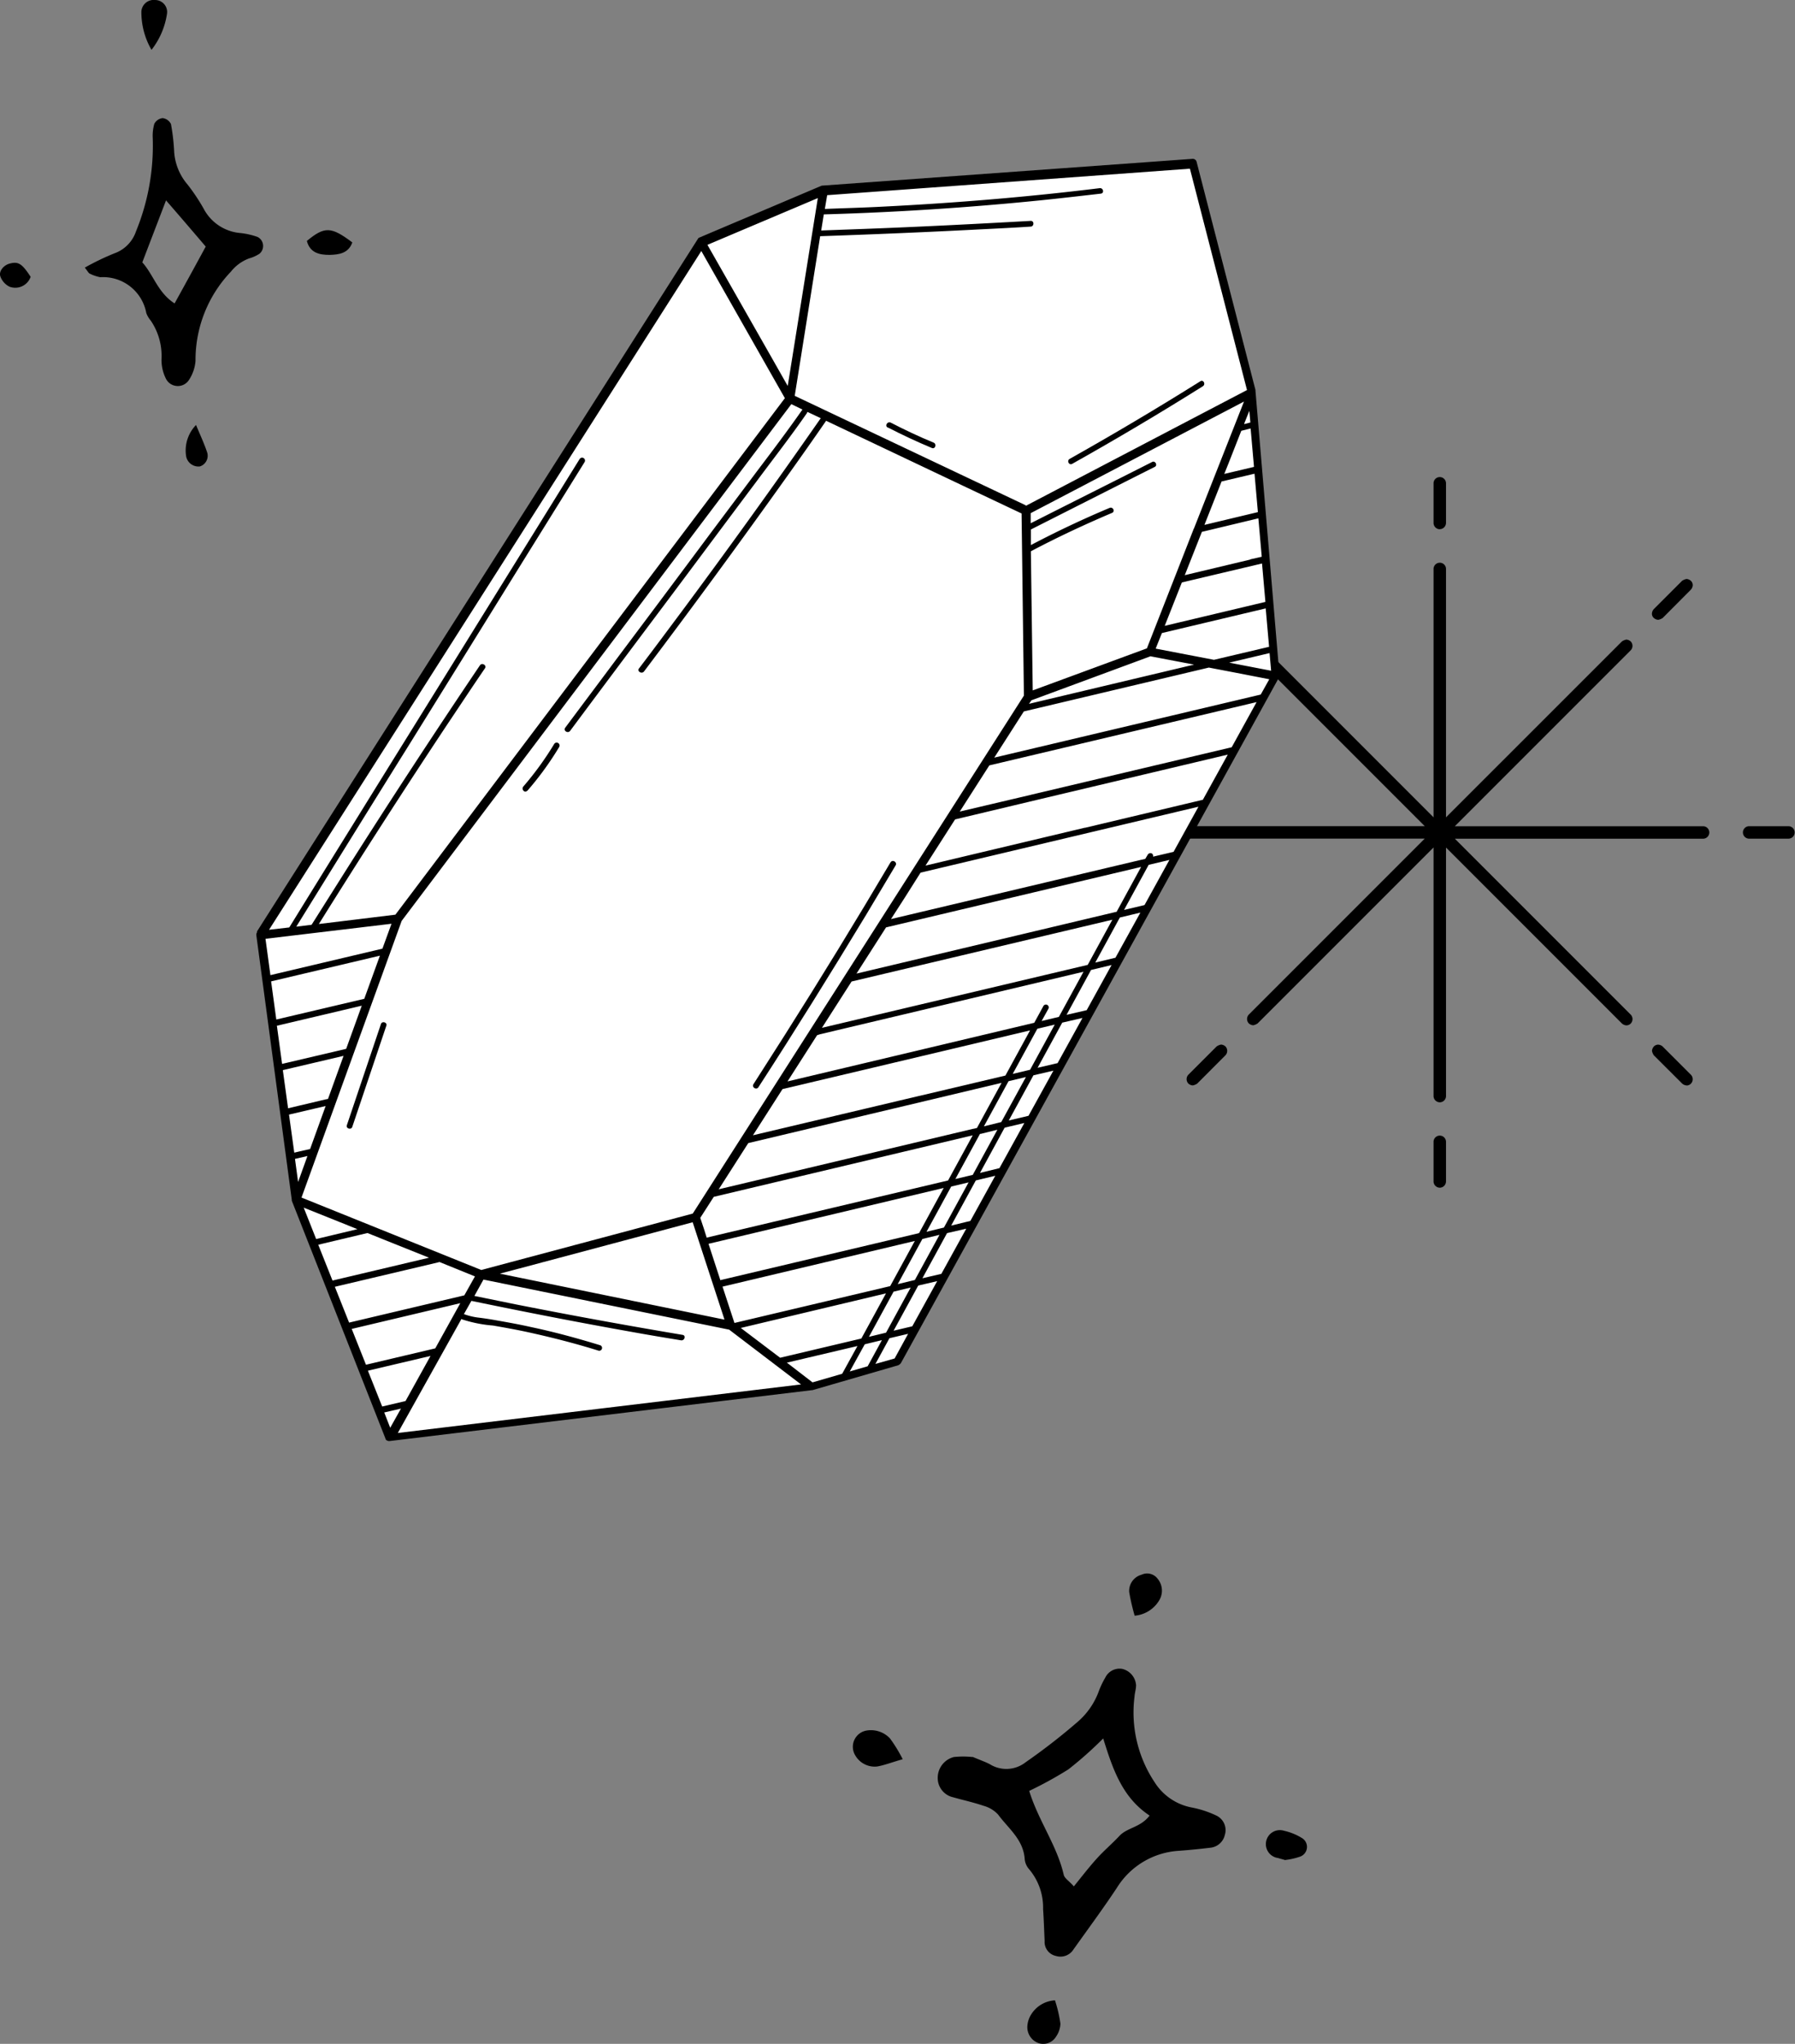 <svg xmlns="http://www.w3.org/2000/svg" width="96.15" height="109.449" viewBox="0 0 96.15 109.449">
  <rect x="0" y="0" width="96.15" height="109.449" fill="#808080" stroke="none"/>
  <g id="レイヤー_1" data-name="レイヤー 1" transform="translate(0 0)">
    <g id="グループ_1969" data-name="グループ 1969" transform="translate(0 0.001)">
      <g id="グループ_1964" data-name="グループ 1964" transform="translate(45.67 84.264)">
        <path id="パス_14512" data-name="パス 14512" d="M38.012,69.013c.459.195.709.278.931.4a1.671,1.671,0,0,0,1.9-.111,32.95,32.95,0,0,0,2.808-2.182,3.949,3.949,0,0,0,1.126-1.654,4.551,4.551,0,0,1,.334-.695.849.849,0,0,1,.9-.473.965.965,0,0,1,.751.876c0,.208-.069.4-.083.612a6.739,6.739,0,0,0,1.07,4.573,3.011,3.011,0,0,0,1.988,1.362,5.442,5.442,0,0,1,1.32.431.862.862,0,0,1,.459,1.042.886.886,0,0,1-.764.681c-.57.069-1.126.125-1.7.167a4.2,4.2,0,0,0-3.322,1.988c-.737,1.112-1.543,2.2-2.321,3.294a.825.825,0,0,1-.945.347.767.767,0,0,1-.6-.806c-.028-.57-.042-1.126-.083-1.7a3.177,3.177,0,0,0-.751-2.14.953.953,0,0,1-.236-.57c-.083-1.029-.876-1.612-1.418-2.349a1.639,1.639,0,0,0-.778-.473c-.528-.181-1.1-.306-1.64-.459a1.052,1.052,0,0,1-.82-1,1.149,1.149,0,0,1,.862-1.154,4.715,4.715,0,0,1,1,0ZM45,68.026a20.271,20.271,0,0,1-1.862,1.654,20.8,20.8,0,0,1-2.1,1.154c.5,1.612,1.487,2.919,1.849,4.489.042.195.306.347.542.625.459-.57.834-1.056,1.237-1.5.375-.417.82-.792,1.209-1.209.417-.445,1.126-.445,1.612-1.084-1.445-.959-1.96-2.432-2.488-4.142Z" transform="translate(-31.578 -59.195)"/>
        <path id="パス_14513" data-name="パス 14513" d="M35.542,68.214c-.584.167-.973.32-1.362.389a1.2,1.2,0,0,1-1.181-.6.883.883,0,0,1,.584-1.32,1.4,1.4,0,0,1,1.279.417,7.786,7.786,0,0,1,.681,1.112Z" transform="translate(-32.86 -58.272)"/>
        <path id="パス_14514" data-name="パス 14514" d="M41.075,77.07a7.244,7.244,0,0,1,.292,1.251,1.3,1.3,0,0,1-.236.695.8.8,0,0,1-.931.347.906.906,0,0,1-.6-.959,1.325,1.325,0,0,1,.195-.57A1.605,1.605,0,0,1,41.075,77.07Z" transform="translate(-30.235 -54.216)"/>
        <path id="パス_14515" data-name="パス 14515" d="M43.813,62.883a11.443,11.443,0,0,1-.292-1.265.9.9,0,0,1,.667-.931.7.7,0,0,1,.848.208,1,1,0,0,1,.1,1.154,1.7,1.7,0,0,1-1.32.834Z" transform="translate(-28.705 -60.627)"/>
        <path id="パス_14516" data-name="パス 14516" d="M49.791,72.1c-.25-.07-.306-.083-.347-.1a.75.75,0,1,1,.32-1.459,3.137,3.137,0,0,1,.973.4.552.552,0,0,1-.125.987,3.709,3.709,0,0,1-.82.181Z" transform="translate(-26.65 -56.767)"/>
      </g>
      <g id="グループ_1965" data-name="グループ 1965" transform="translate(58.081 25.532)">
        <path id="パス_14517" data-name="パス 14517" d="M42.124,32.5a.334.334,0,0,1,0-.667h2.14a.334.334,0,1,1,0,.667Z" transform="translate(-41.79 -13.122)"/>
        <path id="パス_14518" data-name="パス 14518" d="M67.494,32.5a.334.334,0,0,1,0-.667h2.14a.334.334,0,0,1,0,.667Z" transform="translate(-31.899 -13.122)"/>
        <path id="パス_14519" data-name="パス 14519" d="M59.545,50.579a.338.338,0,0,1-.334-.334V36.931l-9.423,9.423a.657.657,0,0,1-.236.1.394.394,0,0,1-.236-.1.344.344,0,0,1,0-.473l9.423-9.423H45.424a.334.334,0,0,1,0-.667H58.739l-9.423-9.423a.344.344,0,0,1,0-.473.326.326,0,0,1,.236-.1.394.394,0,0,1,.236.1l9.423,9.423V22a.334.334,0,0,1,.667,0V35.319L69.3,25.9a.657.657,0,0,1,.236-.1.394.394,0,0,1,.236.1.344.344,0,0,1,0,.473l-9.423,9.423H73.666a.334.334,0,0,1,0,.667H60.351l9.423,9.423a.344.344,0,0,1,0,.473.326.326,0,0,1-.236.1.394.394,0,0,1-.236-.1l-9.423-9.423V50.246a.338.338,0,0,1-.334.334Z" transform="translate(-40.503 -17.083)"/>
        <path id="パス_14520" data-name="パス 14520" d="M55.584,21.178a.338.338,0,0,1-.334-.334V18.7a.334.334,0,0,1,.667,0v2.14a.338.338,0,0,1-.334.334Z" transform="translate(-36.542 -18.37)"/>
        <path id="パス_14521" data-name="パス 14521" d="M55.584,46.548a.338.338,0,0,1-.334-.334v-2.14a.334.334,0,0,1,.667,0v2.14A.338.338,0,0,1,55.584,46.548Z" transform="translate(-36.542 -8.479)"/>
        <path id="パス_14522" data-name="パス 14522" d="M47.578,24.492a.394.394,0,0,1-.236-.1L45.826,22.88a.344.344,0,0,1,0-.473.326.326,0,0,1,.236-.1.394.394,0,0,1,.236.1l1.515,1.515a.344.344,0,0,1,0,.473A.326.326,0,0,1,47.578,24.492Z" transform="translate(-40.253 -16.834)"/>
        <path id="パス_14523" data-name="パス 14523" d="M65.519,42.432a.394.394,0,0,1-.236-.1L63.767,40.82a.657.657,0,0,1-.1-.236.394.394,0,0,1,.1-.236.326.326,0,0,1,.236-.1.394.394,0,0,1,.236.1l1.515,1.515a.344.344,0,0,1,0,.473.326.326,0,0,1-.236.1Z" transform="translate(-33.259 -9.84)"/>
        <path id="パス_14524" data-name="パス 14524" d="M64,24.492a.394.394,0,0,1-.236-.1.3.3,0,0,1-.1-.236.394.394,0,0,1,.1-.236l1.515-1.515a.657.657,0,0,1,.236-.1.394.394,0,0,1,.236.1.325.325,0,0,1,.1.236.394.394,0,0,1-.1.236L64.24,24.395A.657.657,0,0,1,64,24.492Z" transform="translate(-33.259 -16.834)"/>
        <path id="パス_14525" data-name="パス 14525" d="M46.063,42.432a.394.394,0,0,1-.236-.1.344.344,0,0,1,0-.473l1.515-1.515a.657.657,0,0,1,.236-.1.394.394,0,0,1,.236.1.344.344,0,0,1,0,.473L46.3,42.335A.657.657,0,0,1,46.063,42.432Z" transform="translate(-40.253 -9.84)"/>
      </g>
      <g id="グループ_1967" data-name="グループ 1967" transform="translate(13.73 8.505)">
        <path id="パス_14526" data-name="パス 14526" d="M16.962,74.535l22.613-2.724,4.587-1.334L64.426,33.742,63.147,18.523,59.992,6.32,40.186,7.752l-6.519,2.78L10.04,47.6l1.9,14.191Z" transform="translate(-9.818 -6.04)" fill="#fff"/>
        <g id="グループ_1966" data-name="グループ 1966">
          <path id="パス_14527" data-name="パス 14527" d="M9.908,47.567a.2.2,0,0,0-.028.056h0v.069h0l1.9,14.177h0v.042h0L16.8,74.655v.014a.043.043,0,0,0,.014.028h0a.139.139,0,0,0,.069.056.2.2,0,0,0,.1.028h.042l22.613-2.724h.028l4.6-1.334a.388.388,0,0,0,.139-.111L64.669,33.876v-.014a.105.105,0,0,1,.014-.056v-.056h0L63.4,18.546V18.5h0L60.249,6.287a.214.214,0,0,0-.236-.167L40.207,7.552a.186.186,0,0,0-.069.014h0l-6.519,2.766h0a.043.043,0,0,0-.028.014.109.109,0,0,0-.056.056h0L9.922,47.483ZM44.071,70.36l-1.029.292.751-1.376,1-.236ZM34.05,10.721l5.907-2.5L38.345,18.282l-.931-1.64L34.05,10.735Zm21.9,35.72L42.028,49.749l1.584-2.474,13.662-3.238-1.32,2.418Zm-16.275,25.2L38.3,70.583l3.78-.89-.82,1.487-1.584.459Zm-4.726-3.363-12.022-2.46,10.327-2.752,1.7,5.2Zm.89.445,7.769-1.849-1.32,2.418-4.35,1.029-2.113-1.6Zm-.347-.264h0l-.639-1.946,10.3-2.446-1.32,2.418L35.5,68.456Zm-.751-2.279-.639-1.96L46.7,61.229l-1.32,2.418L34.745,66.163ZM34.008,63.9l-.153-.486-.195-.584.723-1.126,13.871-3.294-1.32,2.418L34.022,63.884ZM48.282,58.06,34.648,61.3l1.584-2.474,9.59-2.279L49.8,55.6l-1.32,2.418-.181.042Zm-2.877-1.765-8.923,2.113,1.584-2.474,4.878-1.154,8.381-1.988-1.32,2.418-4.587,1.084ZM60.1,25.912l-2.516,6.421-6.115,2.252-.1-7.45c1.418-.751,2.877-1.432,4.35-2.057.181-.083.042-.347-.139-.264-1.432.6-2.835,1.265-4.211,1.988v-.834c2.2-1.112,4.42-2.238,6.63-3.35.181-.083.028-.361-.139-.264-2.168,1.1-4.336,2.182-6.5,3.28v-.542l11.425-5.976L60.1,25.926Zm-9.229-.82.125,9.771L33.258,62.6,21.93,65.621,12.3,61.743l5.365-14.816,8.965-11.883L38.539,19.255l.6.292s-.014,0-.028.028c-.778,1.112-1.6,2.2-2.418,3.28l-2.5,3.336c-1.654,2.224-3.308,4.434-4.976,6.657-.931,1.251-1.862,2.488-2.794,3.739-.111.153.139.32.264.167,1.654-2.224,3.308-4.434,4.976-6.657s3.308-4.434,4.976-6.657c.917-1.237,1.862-2.446,2.738-3.711a.105.105,0,0,1,.028-.056l.709.334q-3.69,5.3-7.533,10.466c-.737.987-1.459,1.96-2.2,2.933-.125.153.139.32.264.167q3.919-5.191,7.686-10.48c.695-.973,1.39-1.96,2.071-2.947l7.352,3.489,3.113,1.473ZM12.118,60.909l-.167-1.237.667-.153ZM42.473,69.6l.917-.222-.764,1.4-.959.278.806-1.459Zm.222-.4,1.32-2.418.917-.222-1.32,2.418Zm1.543-2.821,1.32-2.418.917-.222-1.32,2.418Zm1.543-2.808,1.32-2.418.931-.222-1.32,2.418-.917.222Zm1.543-2.821,1.32-2.418h.042l.89-.222-1.32,2.418Zm1.529-2.821,1.32-2.418.931-.222L49.783,57.7Zm1.543-2.808,1.32-2.418.931-.222-1.32,2.418Zm1.543-2.821.361-.653a.153.153,0,1,0-.264-.153l-.486.89-9.006,2.14-4.211,1,1.584-2.474L40.068,53l14.121-3.35-1.32,2.418-.931.222Zm-11.758.347,1.584-2.474,13.968-3.308-1.32,2.418L40.179,52.653Zm11.2-17.526,6.393-2.363,2.335.445-8.84,2.1.125-.181ZM38.192,18.935,17.33,46.594l-2.043.25-2.057.25q3.357-5.379,6.852-10.646c.681-1.015,1.348-2.029,2.043-3.044.111-.167-.153-.32-.264-.167q-3.628,5.379-7.1,10.855L12.84,47.136l-.82.1c1.974-3.183,3.947-6.38,5.935-9.562q3.044-4.9,6.088-9.813l3.419-5.5a.156.156,0,0,0-.264-.167c-2.015,3.252-4.045,6.519-6.06,9.771s-4.058,6.532-6.088,9.813q-1.71,2.752-3.405,5.5l-1.084.125L33.716,11.055ZM17.121,47.08l-.486,1.334-6,1.418-.264-1.946,6.755-.806ZM16.5,48.79,15.662,51.1,10.95,52.209l-.278-2.043L16.5,48.79Zm-.973,2.682-.834,2.307-3.433.806-.278-2.043,4.531-1.07Zm-.973,2.682-.834,2.307-.139.028-2,.473L11.3,54.919l3.252-.764Zm-.959,2.682-.834,2.307-.612.139-.236.056L11.631,57.3l1.96-.459Zm1.7,6.6-2.21.528-.667-1.682,2.877,1.154Zm.542.208,3.294,1.32-5.17,1.223-.764-1.918,2.627-.625Zm3.836,1.543,1.918.778-.57,1.015-6.171,1.459-.764-1.918,5.587-1.32Zm1.14,2.2-1.348,2.432-3.711.876-.764-1.918L20.8,67.4ZM19.22,70.208,17.872,72.64l-1.251.292-.764-1.918,3.364-.792Zm-1.584,2.821-.584,1.042-.32-.82.9-.208Zm3.211-4.781a7.072,7.072,0,0,0,1.7.347c.639.111,1.265.222,1.9.361,1.265.278,2.53.6,3.767.987a.152.152,0,0,0,.083-.292c-1.223-.375-2.446-.709-3.7-.973-.612-.139-1.237-.25-1.862-.361-.306-.056-.6-.1-.9-.139A3.464,3.464,0,0,1,21,67.984l.4-.709c2.891.6,5.8,1.167,8.7,1.682.848.153,1.682.292,2.53.431.195.028.278-.264.083-.292-2.974-.5-5.949-1.042-8.9-1.626l-2.252-.459.486-.876,13.162,2.682,3.85,2.933-21.6,2.6,3.391-6.074Zm23.169.625,1.32-2.418,1.015-.236-1.334,2.418Zm1.543-2.808,1.32-2.418,1.029-.236-1.334,2.418-1.015.236ZM47.1,63.244l1.32-2.418,1.042-.25-1.334,2.418Zm1.543-2.821L49.964,58l1.056-.25-1.334,2.418Zm1.543-2.808,1.32-2.418,1.07-.25-1.334,2.418-1.056.25Zm1.543-2.821,1.32-2.418,1.084-.25L52.8,54.544Zm1.543-2.821,1.32-2.418,1.1-.264-1.334,2.418-1.084.25Zm1.543-2.808,1.32-2.418,1.1-.264L55.9,48.9l-1.1.264Zm1.543-2.821,1.32-2.418,1.112-.264-1.334,2.418-1.112.264ZM57.9,43.522a.157.157,0,0,0-.056-.208.172.172,0,0,0-.208.056l-.139.236-.361.083L43.876,46.83l.751-1.167.834-1.32,9.2-2.182,5.685-1.348L59.012,43.23l-1.126.264Zm-3.641-1.584-8.534,2.029,1.584-2.474,4.489-1.07,10.118-2.4-1.334,2.418-6.31,1.5Zm-2.877-1.765-3.822.9L49.144,38.6,63.46,35.211l-1.334,2.418L51.382,40.172Zm-1.974-1.988,1.584-2.474,9.91-2.349,1.306.25,1.932.375-.459.82L49.408,38.185ZM61.987,33.1l2.168-.514.083.945L62,33.1Zm-.806-.153-3.127-.6.334-.834,5.56-1.32.181,2.057-2.947.695ZM58.54,31.124l.917-2.321,4.058-.959.236-.056.181,2.057-5.379,1.279Zm4.573-3.544-3.5.834.917-2.321.125-.028,2.9-.695.181,2.057-.612.139Zm-2.446-1.862.917-2.321,1.765-.417.181,2.057-2.849.681Zm1.056-2.71.25-.625.667-1.7.5-.125.181,2.057-1.584.375Zm1.07-2.7.278-.695.056.625-.32.083Zm-11.7,4.364L38.72,18.81l1.362-8.548c2.919-.1,5.824-.222,8.742-.375.848-.042,1.682-.083,2.53-.139.195,0,.208-.32,0-.306-2.988.167-5.963.32-8.951.431l-2.265.083.139-.862q5.817-.167,11.592-.751c1.084-.111,2.168-.236,3.252-.361.195-.028.125-.32-.069-.292-3.85.473-7.714.792-11.578.987-1.042.056-2.1.083-3.141.125l.125-.737,19.43-1.418L62.946,18.5,51.1,24.7Z" transform="translate(-9.88 -6.119)"/>
          <path id="パス_14528" data-name="パス 14528" d="M20.389,31.2a16.617,16.617,0,0,0,1.71-2.349.156.156,0,0,0-.264-.167,16.722,16.722,0,0,1-1.654,2.279c-.125.153.083.375.208.222Z" transform="translate(-5.879 2.65)"/>
          <path id="パス_14529" data-name="パス 14529" d="M34.244,16.549c.778.4,1.557.764,2.363,1.1.181.069.264-.222.083-.292-.778-.32-1.543-.681-2.293-1.07-.181-.083-.334.167-.167.264Z" transform="translate(-0.414 -2.162)"/>
          <path id="パス_14530" data-name="パス 14530" d="M48.385,14.962c.167-.111.028-.375-.139-.264q-3.461,2.168-7,4.156c-.167.1-.028.361.139.264q3.565-2,7-4.156Z" transform="translate(2.318 -2.785)"/>
          <path id="パス_14531" data-name="パス 14531" d="M36.4,33.225q-2.773,4.691-5.685,9.284c-.556.876-1.112,1.737-1.668,2.613-.111.167.153.334.264.167,1.974-3.044,3.892-6.129,5.768-9.229.528-.89,1.056-1.765,1.584-2.655.1-.167-.167-.334-.264-.167Z" transform="translate(-2.417 4.428)"/>
          <path id="パス_14532" data-name="パス 14532" d="M13.665,44.98c.612-1.807,1.209-3.6,1.821-5.407.069-.181-.236-.278-.292-.083-.612,1.807-1.209,3.6-1.821,5.407-.069.181.236.278.292.083Z" transform="translate(-8.522 6.85)"/>
        </g>
      </g>
      <g id="グループ_1968" data-name="グループ 1968">
        <path id="パス_14533" data-name="パス 14533" d="M3.27,12.556a13.567,13.567,0,0,1,1.584-.764,1.886,1.886,0,0,0,1.154-1.167,12.107,12.107,0,0,0,.9-5,2.351,2.351,0,0,1,.083-.764A.57.57,0,0,1,7.44,4.55a.573.573,0,0,1,.445.32,11.173,11.173,0,0,1,.167,1.39,2.99,2.99,0,0,0,.723,1.849A10.448,10.448,0,0,1,9.636,9.4a2.451,2.451,0,0,0,1.988,1.306,4.058,4.058,0,0,1,.9.208.541.541,0,0,1,.1.9,2.006,2.006,0,0,1-.556.25,2.24,2.24,0,0,0-.973.709A6.845,6.845,0,0,0,9.2,17.545a2.143,2.143,0,0,1-.334,1,.712.712,0,0,1-1.265-.069,2.217,2.217,0,0,1-.222-1.029A3.359,3.359,0,0,0,6.8,15.391a1.333,1.333,0,0,1-.236-.4A2.353,2.353,0,0,0,4.1,13.07a2.127,2.127,0,0,1-.57-.195c-.042-.014-.069-.069-.25-.306Zm3.072-.292c.612.681.834,1.626,1.737,2.21q.876-1.584,1.668-3.044c-.723-.848-1.376-1.612-2.127-2.474-.445,1.167-.848,2.21-1.265,3.308Z" transform="translate(1.273 1.774)"/>
        <path id="パス_14534" data-name="パス 14534" d="M5.992,2.669A4.038,4.038,0,0,1,5.45.612.661.661,0,0,1,6.187,0a.643.643,0,0,1,.639.709,4.108,4.108,0,0,1-.834,1.96Z" transform="translate(2.123 0)"/>
        <path id="パス_14535" data-name="パス 14535" d="M11.83,9.441c.945-.778,1.293-.778,2.432.083-.208.584-.709.653-1.223.667-.542,0-1.042-.111-1.209-.737Z" transform="translate(4.61 3.458)"/>
        <path id="パス_14536" data-name="パス 14536" d="M7.7,16.36c.25.6.459,1.042.612,1.515a.6.6,0,0,1-.4.723A.67.67,0,0,1,7.17,18a1.958,1.958,0,0,1,.542-1.626Z" transform="translate(2.793 6.379)"/>
        <path id="パス_14537" data-name="パス 14537" d="M1.64,10.883A.872.872,0,0,1,.5,11.4a.986.986,0,0,1-.473-.528c-.111-.278.153-.6.459-.695.486-.139.681-.028,1.154.695Z" transform="translate(-0.001 3.947)"/>
      </g>
    </g>
  </g>
</svg>
